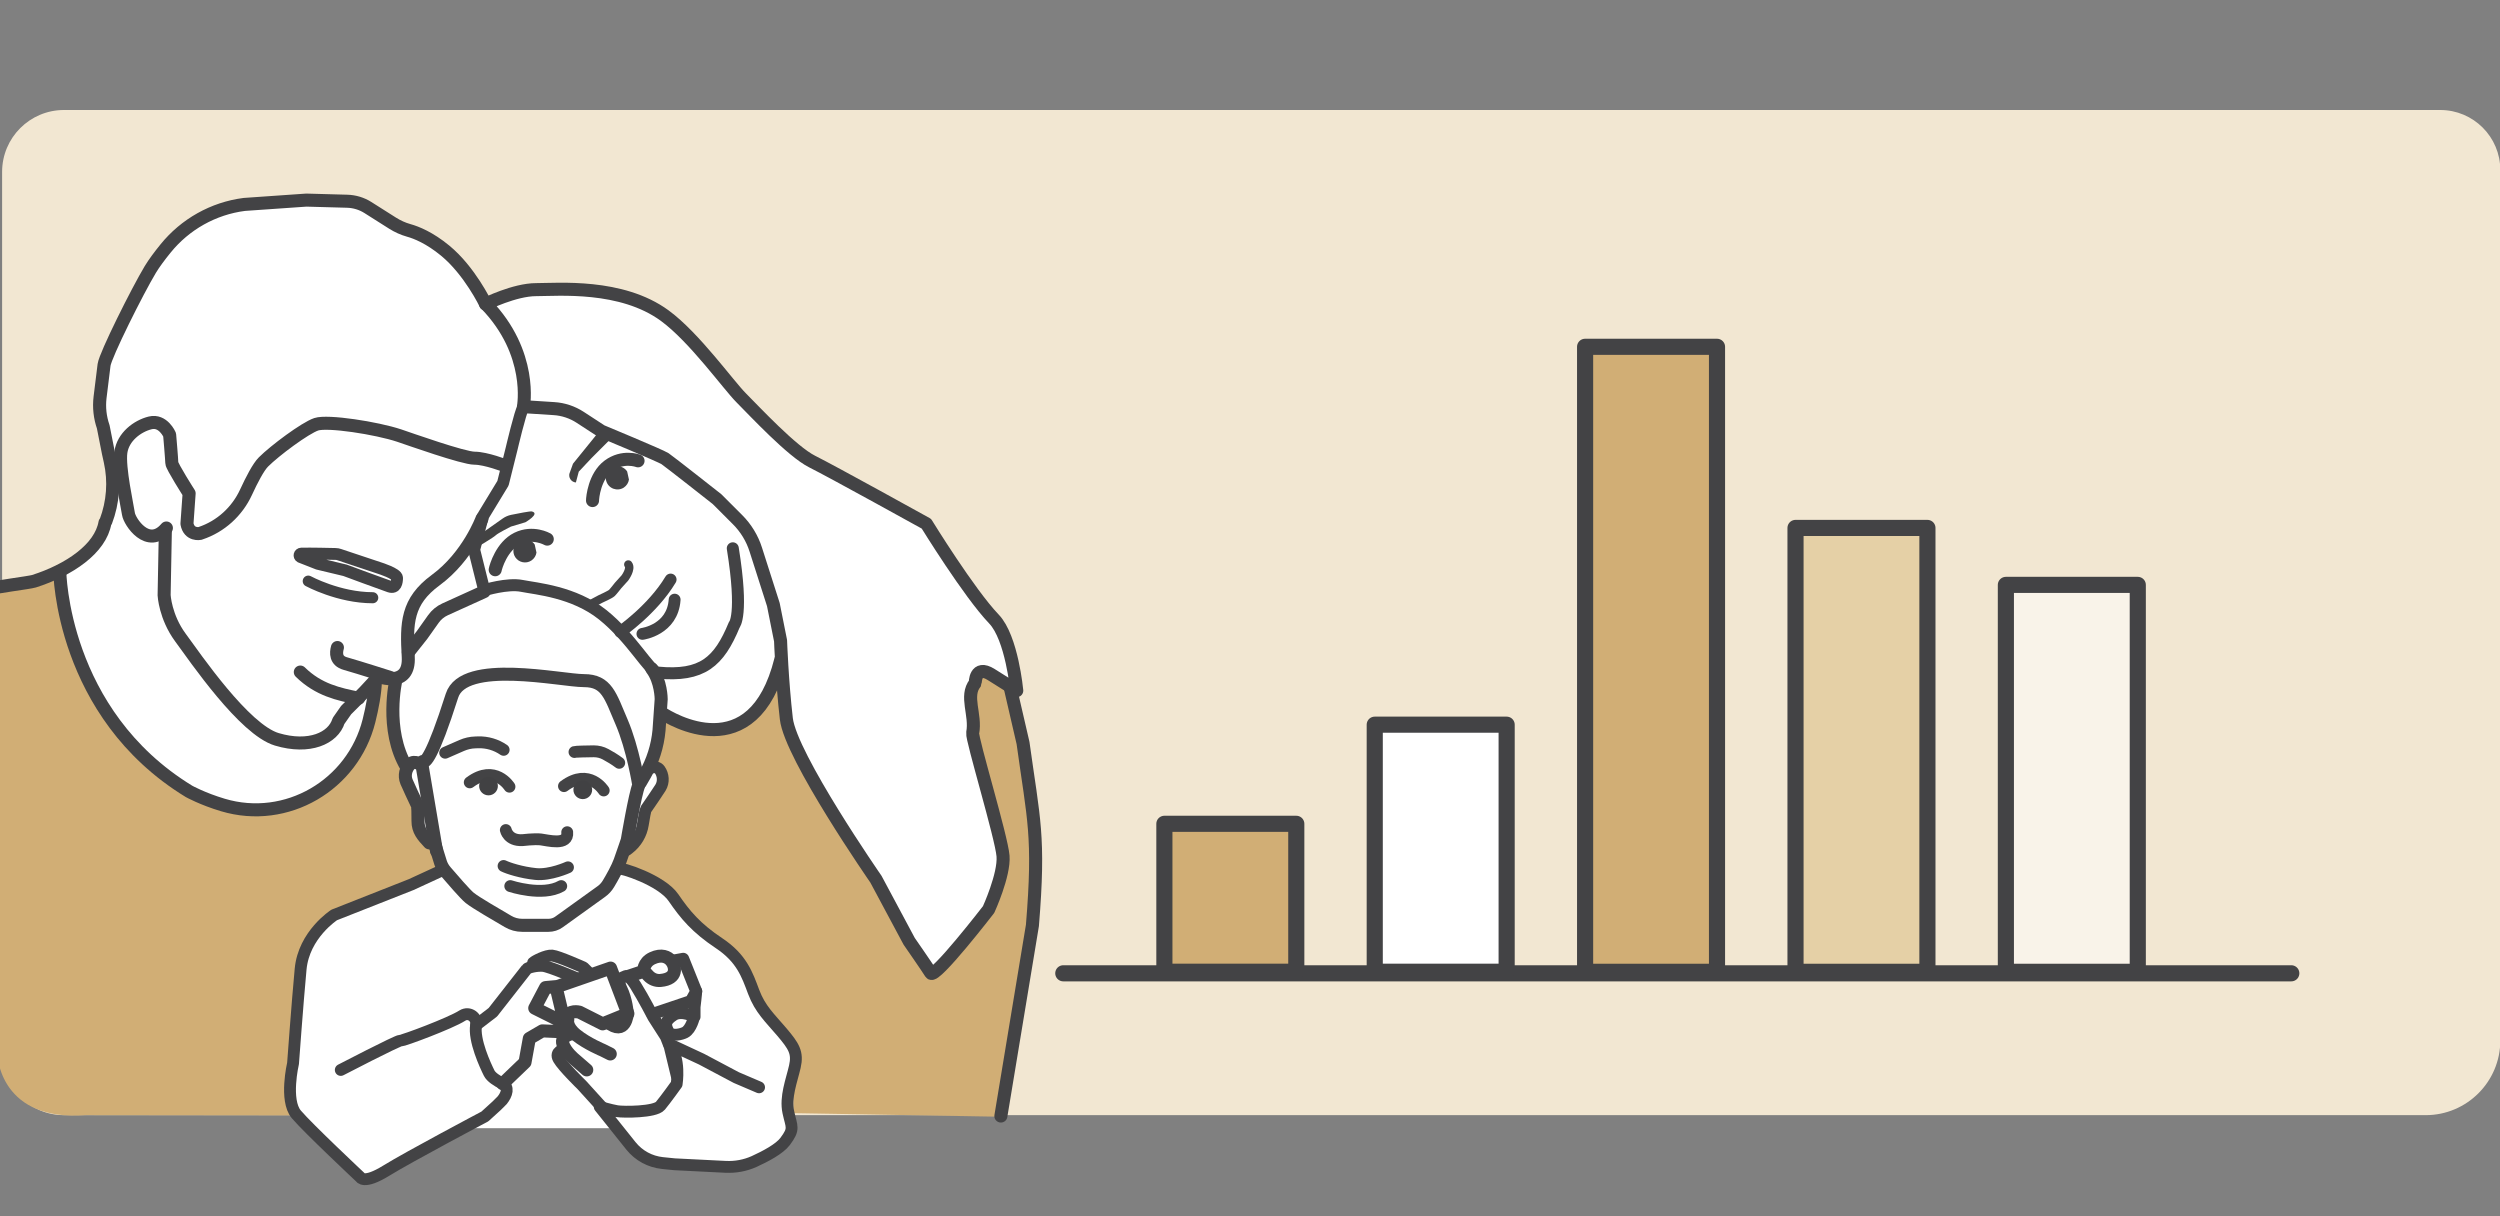 <?xml version="1.0" encoding="UTF-8"?>
<svg id="Lager_1" data-name="Lager 1" xmlns="http://www.w3.org/2000/svg" version="1.1" viewBox="0 0 485 236">
  <rect x="0" y="0" width="485" height="236" fill="#808080" stroke="none"/>
  <defs>
    <style>
      .cls-1, .cls-2, .cls-3, .cls-4, .cls-5, .cls-6, .cls-7, .cls-8, .cls-9, .cls-10, .cls-11 {
        stroke: #434345;
        stroke-linecap: round;
        stroke-linejoin: round;
      }

      .cls-1, .cls-4, .cls-7, .cls-11 {
        stroke-width: 3.13px;
      }

      .cls-1, .cls-12 {
        fill: #fff;
      }

      .cls-2 {
        stroke-width: 2.53px;
      }

      .cls-2, .cls-3, .cls-5, .cls-6, .cls-9, .cls-10 {
        fill: none;
      }

      .cls-3 {
        stroke-width: 2.3px;
      }

      .cls-13 {
        fill: #434345;
      }

      .cls-13, .cls-14, .cls-15, .cls-16, .cls-17, .cls-12 {
        stroke-width: 0px;
      }

      .cls-4 {
        fill: #f9f3e9;
      }

      .cls-14 {
        fill: #434343;
      }

      .cls-5 {
        stroke-width: 2.15px;
      }

      .cls-6, .cls-8 {
        stroke-width: 3.13px;
      }

      .cls-15 {
        fill: #d1ae75;
      }

      .cls-7 {
        fill: #e5d0a6;
      }

      .cls-16 {
        fill: #f2e7d2;
      }

      .cls-17 {
        fill: #414143;
      }

      .cls-8, .cls-11 {
        fill: #d1ae75;
      }

      .cls-9 {
        stroke-width: 2.33px;
      }

      .cls-10 {
        stroke-width: 1.63px;
      }
    </style>
  </defs>
  <path class="cls-16" d="M12.41,21.34h461c6.43,0,11.65,5.22,11.65,11.65v168.87c0,7.99-6.49,14.48-14.48,14.48H12.41c-6.62,0-12-5.38-12-12V33.34c0-6.62,5.38-12,12-12Z"/>
  <path class="cls-15" d="M83.29,163.51l-2.93-7.32-1.46-3.66-1.46-5.12-1.46-4.39v-4.39l.3-8.05-3.36.56s1.12,18.78-18.22,24.39c0,0-35.24,10.25-43.09-44.69l-12.1,3.48v88.8c-.35,2.37.94,14.46,17.1,13.22l41.1.05-1.47-3.22s-.64-31.88,8.77-35.76c4.02-1.66,13.51-5.62,13.51-5.62l7.15-3.43-2.37-4.85Z"/>
  <line class="cls-6" x1="206.28" y1="188.82" x2="444.51" y2="188.82"/>
  <rect class="cls-11" x="225.89" y="159.82" width="25.59" height="28.7"/>
  <rect class="cls-1" x="266.7" y="140.59" width="25.59" height="47.93"/>
  <rect class="cls-7" x="348.33" y="102.42" width="25.59" height="86.11"/>
  <rect class="cls-4" x="389.14" y="113.47" width="25.59" height="75.06"/>
  <rect class="cls-8" x="307.51" y="67.28" width="25.59" height="121.25"/>
  <rect class="cls-12" x="76.7" y="196.05" width="67.3" height="22.82"/>
  <path class="cls-12" d="M95.72,211.79l5.4-4.39s-2.47-3.66-3.2-3.66-6.58,2.93-6.58,2.93l4.39,5.12Z"/>
  <polygon class="cls-12" points="110.35 207.4 120.59 218.37 130.83 216.18 135.07 208.13 124.25 203.74 110.35 207.4"/>
  <path class="cls-12" d="M176.27,99.71l-22.92-12.61-15.14-16.4s-8.2-12.82-22.71-13.88l-13.67-.21-7.36,2.1-4.42-6.31-7.78-6.73-6.73-2.1-5.68-3.78h-17.45l-13.78,2.29-5.56,4.86-6.73,9.67-4.2,9.88-2.1,4.42-.63,5.26.63,6.73,1.68,9.25s-.63,5.26-.63,6.1-1.51,4.04-1.51,4.04l-5.64,6.48-10.56,5.47,8.19-3.13s0,10,2.93,15.12,9.51,22.68,25.6,29.26,25.6-5.12,25.6-5.12c0,0,6.58-8.05,6.58-10.24s.73-8.05.73-8.05h3.66s-2.19,5.12-.73,8.05,2.93,8.05,2.93,8.05v2.93l2.19,4.39v5.85l2.93,2.19,1.46,5.12s-18.29,8.05-20.48,8.78-7.31,5.85-6.58,8.05c.52,1.57-.82,15.09-1.63,22.68h43.33s2.19-8.05,5.12-8.05c1.07,0,48.2,13.08,48.2,13.08l-.49-7.96.55-.05-2.17-4.34-6.58-11.7-2.19-3.66-7.32-5.85-5.85-7.32-8.78-3.66v-3.66l2.93-1.46,2.93-8.05,2.19-3.66-.73-2.93-1.46-.73,2.19-9.51s8.78,5.12,12.44,2.93c3.66-2.19,6.58-5.12,6.58-5.12,0,0,2.8-3.74,3.55-5.23-.03-.39,0-.62.11-.62.15,0,.08.24-.11.62.16,2.31,2.3,10.36,2.3,10.36,0,0,26.33,49.01,27.07,47.55s5.85-5.12,7.31-7.32,6.58-8.78,6.58-13.17-.73-8.78-1.46-11.7-4.27-12.73-4.39-15.36c-.82-18.6,7.3-7.59,7.3-7.59h0c6.51-7.43-19.65-34.27-19.65-34.27Z"/>
  <path class="cls-15" d="M200.96,174.16c0-.08.77-11.96.76-12.03l-5.09-21.84h0s-.02-5.3-.02-5.3c-.2-.34-.61-1.51-.61-1.51-.08.51,1.06,1.49.61,1.51,0,0-1.29-2.8-1.31-2.78,0,0-4.71-2.42-6.03.19l-.99,3.08c-.07.06-.85,5.39.52,4.81.69-.29-1.1,1.93.16,3.94,1.4,2.24,4.2,12.05,4.2,12.05h0s1.37,10.16,1.37,10.16l-.02.41-1.86,7.99-.18.4-3.24,4.58-4.33,6.22-.4.35-2.99,1.6-1.52-.44-5.9-10.26-11.77-18.78s-6.13-9.05-7.35-11.82c-.34-.77-2.74-4.72-2.74-5.56,0-.48-.19-4.3-.34-7.46-.06-1.14-1.57-1.5-2.12-.5-1.65,2.95-4.17,6.7-6.78,7.68-4.48,1.68-14.27-1.95-14.3-1.96,0,0,0,0,0,0l-2.24,9.26s0,0,0,0c.6-.3,1.33-.03,1.57.6l.74,1.94-.1,1.02-3,4.75c-.04.06-.07.13-.1.2l-1.32,3.44-.06.2-.48,2.63-.31.6-2.46,2.46-.33.91.16,1.78s0,0,0,0c.01,0,5.96,2.18,8.48,5.26,2.52,3.08,5.89,6.45,5.89,6.45h0s7.29,4.32,7.29,4.32l.43.45,4.86,9.18.08.13,5.38,7.54.21.55.53,9.32s0,4.04,0,4.07l39.86.69c.62,0,7.19-42.46,7.19-42.46Z"/>
  <path class="cls-12" d="M85.66,169.09c-.63,0-17.87,6.94-17.87,6.94l-1.26.63-4.2,2.73-3.15,6.31-1.89,11.77-1.05,13.25,1.47,5.68,12.82,12.82,23.97-12.61,4.42-5.05-3.78-2.52-3.36-9.88,2.94-2.1,7.99-10.09,2.81-4.12-8.88-.62c-2.83-.17-5.13-2.33-5.5-5.13h0s-2.1-3.78-2.31-4.63-3.15-3.36-3.15-3.36Z"/>
  <path class="cls-12" d="M120.77,168.67l-2.73,2.31-.38,1.66c-.44,1.93-1.45,3.69-2.91,5.03l-1.39,1.29c-.72.67-1.56,1.19-2.48,1.53l-5.45,2.05-1.26,2.31,4.98.32,6.58,3.25,2.94-1.26,1.26,1.89,4.63-1.05s0-3.57,4.63-2.73l3.36.63,3.57,6.1-1.05,5.47s-.63,5.05-4.84,4.2l.42,1.47.42,7.15-2.94,4.84-10.93.63,3.99,5.26s2.94,3.57,3.78,3.78,11.14,1.05,11.14,1.05l7.78.63,7.57-3.99,2.1-3.57-1.05-4.42,1.68-8.83s-.42-2.52-2.73-5.89-5.89-7.78-5.89-7.78l-1.68-4.2-4.63-4.84-6.31-5.68s-3.15-4.2-3.36-4.84-6.73-3.57-8.83-3.78Z"/>
  <path class="cls-14" d="M110.52,91.74c.32-.89.64-1.78.64-1.78l4.77-5.89,1.12-.28,2.07.71-4.39,4.39-2.45,2.61-.56,2.1h0c-.92-.07-1.52-1-1.21-1.87Z"/>
  <path class="cls-13" d="M104.08,107.18c-.09.64-.46,1.21-1,1.57-1.04.68-2.44.38-3.12-.65s-.38-2.44.65-3.12,2.44-.38,3.12.65l.34,1.55Z"/>
  <path class="cls-13" d="M122.02,93.02c-.09.64-.46,1.21-1,1.57-1.23.8-2.99.24-3.42-1.32-.19-.68-.03-1.43.41-1.97,1.02-1.25,2.86-1.06,3.66.17l.34,1.55Z"/>
  <path class="cls-14" d="M103.18,99.22c-.31-.08-2.68.39-4.01.66-.59.12-1.14.36-1.63.7l-4.03,2.84s-2.15,3.45-1.44,3.03,3.69-2.19,4.11-2.61,2.94-1.68,2.94-1.68l2.8-.84s2.94-1.68,1.26-2.1Z"/>
  <path class="cls-10" d="M114.75,117.13l1.76-.94s1.87-.84,2.19-1.15,1.21-1.46,1.21-1.46l1.32-1.46s1.32-1.78.66-2.61"/>
  <path class="cls-3" d="M120.34,122.58s6.25-4.29,9.76-10.15"/>
  <path class="cls-3" d="M124.63,122.97s5.86-.78,6.25-6.64"/>
  <path class="cls-3" d="M98.99,171.9s6.25,2.08,9.89,0"/>
  <path class="cls-2" d="M94.21,58.99s5.61-2.8,9.81-2.8,16.54-1.12,24.95,5.05c5.78,4.24,12.33,13.46,14.86,15.98,2.52,2.52,9.81,10.37,13.74,12.33s22.15,12.05,22.15,12.05c0,0,8.28,13.46,13.11,18.5,3.47,3.62,4.42,13.88,4.42,13.88l-4.96-3.12c-3.15-1.98-3.07,1.6-3.1,1.65-2.06,2.54.19,6.13-.49,9.67-.22,1.14,5.61,20.25,5.89,23.9s-2.8,10.37-2.8,10.37c0,0-10.46,13.55-11.21,12.33-.7-1.13-4.2-6.17-4.2-6.17l-6.45-12.05s-16.54-23.83-17.38-31.12c-.84-7.29-1.12-15.14-1.12-15.14l-1.4-7.01-3.41-10.67c-.7-2.2-1.92-4.2-3.56-5.83l-3.96-3.96s-9.25-7.29-10.09-7.85-12.33-5.33-12.33-5.33l-4.11-2.68c-1.53-1-3.3-1.59-5.12-1.7l-5.9-.38s1.96-10.37-7.29-19.9Z"/>
  <path class="cls-9" d="M101.5,79.03c-.56.84-2.24,7.99-2.24,7.99l-1.68,6.73-3.92,6.45-1.68,6.45,1.96,7.85s4.49-1.4,7.29-.84,10.09,1.12,15.7,5.61,9.15,11.07,10.65,11.21c8.69.84,11.91-2.1,14.86-9.25,0,0,1.82-1.82-.28-14.86"/>
  <path class="cls-2" d="M128.34,138.29c1.68,1.12,17.8,11,23.13-10.3"/>
  <path class="cls-2" d="M32.08,102.79l-.24,12.68s.21,4.2,3.15,8.2,12.4,17.87,18.71,19.76c6.31,1.89,10.93-.21,11.98-3.57l1.47-2.1,3.57-3.57,2.73-2.94s6.1,2.31,5.75-3.85c-.37-6.51-.31-10.72,5.33-14.86,6.31-4.63,8.97-11.91,8.97-11.91"/>
  <path class="cls-3" d="M58.46,107.4c1.91-.04,5.49.04,6.64.07.25,0,.49.05.72.13l7.85,2.62s3.36,1.05,3.36,1.89-.21,2.1-1.47,1.68-8.62-3.15-8.62-3.15l-5.26-1.26-3.39-1.33c-.31-.17-.2-.64.16-.65Z"/>
  <path class="cls-5" d="M59.8,112.74s5.93,3.22,12.51,3.22"/>
  <path class="cls-2" d="M93.93,114.77l-7.58,3.44c-.91.41-1.69,1.06-2.27,1.87l-2.2,3.1-2.66,3.36"/>
  <path class="cls-2" d="M124.25,151.8l.85-1.47c1.53-2.65,2.47-5.6,2.75-8.65h0s.42-6.03.42-6.03c0,0,0-3.5-1.82-5.89"/>
  <path class="cls-2" d="M82.02,147.73c.45.27,1.82-.69,5.66-12.76,2.28-7.18,21.15-2.93,25.6-2.93s5.12,2.93,7.32,8.05,3.33,12.24,3.33,12.24c-.7,1.54-2.24,10.65-2.24,10.65,0,0-.7,2.1-1.4,4.06-.48,1.35-1.58,3.29-2.25,4.41-.35.59-.83,1.11-1.39,1.51l-8.21,5.9c-.59.43-1.3.65-2.03.65h-5.1c-.98,0-1.93-.26-2.77-.76-2.21-1.32-6.04-3.48-7.41-4.56-.84-.66-3.49-3.74-4.71-5.16-.41-.48-.72-1.02-.93-1.61l-1.51-4.86"/>
  <path class="cls-3" d="M126.6,148.89c.47-.09,1.03-.05,1.38.44.7.98.84,2.38.14,3.5-.52.83-2.02,3.02-2.78,4.12-.16.23-.42,1.63-.63,3.01-.29,1.85-1.28,3.52-2.76,4.66l-.34.26"/>
  <path class="cls-2" d="M81.01,148.02c-.45-.16-1.01-.22-1.44.21-.85.86-1.21,2.22-.7,3.44.38.9,1.51,3.31,2.08,4.51.12.25.15,1.67.14,3.08-.01,1.87.92,2.89,2.2,4.26h.73"/>
  <line class="cls-2" x1="81.82" y1="148.15" x2="84.68" y2="165.09"/>
  <path class="cls-3" d="M86.36,146.03l3.22-1.41c.83-.36,1.73-.57,2.64-.59l.53-.02c1.77-.05,3.51.46,4.96,1.46h0"/>
  <path class="cls-3" d="M111.45,145.89c.28-.09,2.37-.12,3.73-.14.81,0,1.6.19,2.31.58.75.41,1.76.99,2.64,1.66"/>
  <path class="cls-3" d="M98.84,152.62s-2.8-4.49-7.71-.84"/>
  <path class="cls-3" d="M98.13,161.03s.42,2.1,3.22,1.96c0,0,2.31-.28,3.57-.14s5.4,1.33,5.12-1.4"/>
  <path class="cls-3" d="M97.69,168c.84.42,3.44,1.28,6.25,1.56s6.25-1.3,6.25-1.3"/>
  <circle class="cls-17" cx="94.77" cy="152.48" r="1.82"/>
  <path class="cls-3" d="M117.12,153.35s-2.8-4.49-7.71-.84"/>
  <circle class="cls-17" cx="113.06" cy="153.21" r="1.82"/>
  <path class="cls-3" d="M119.72,168.46c.84-.21,8.62,2.31,10.93,5.68s4.42,5.89,8.83,8.83c4.42,2.94,5.47,6.1,6.73,9.46,1.26,3.36,3.15,5.05,5.47,7.78,2.31,2.73,3.15,3.99,2.52,6.73s-1.89,5.89-1.26,8.83,1.26,3.15-.63,5.68c-1.09,1.45-3.85,2.9-6,3.88-1.73.78-3.62,1.13-5.52,1.04l-9.93-.5-2.36-.24c-2.39-.25-4.58-1.44-6.09-3.32l-6.06-7.58s2.1.63,3.36.84,7.36.21,8.41-1.05,3.15-4.2,3.15-4.2c0,0,.84-5.05-1.47-7.78l6.31,2.94,6.73,3.57,4.42,1.89"/>
  <path class="cls-2" d="M97.53,210.24l4.32-4.15.84-4.63,2.52-1.47,4.84.21-.42-1.68-5.89-2.94,2.1-3.99,2.31-.21,10.3-3.57,3.36,8.83-4.89,1.99-4.5-2.27s-2.17-.56-2.38,1.12l-.84-.42-1.05-4.42"/>
  <path class="cls-3" d="M117.72,198.31c3.78,3.05,4.1-1.68,4.1-1.68,0,0-.21-2.73-1.26-4.84s.63-2.31.63-2.31c0,0,.53-.84,2.1,1.68s3.47,6.2,3.47,6.2l2.42,3.78.74,1.89,1.37,5.68"/>
  <path class="cls-2" d="M110.15,197.78s-.44,1.35,1.66,3.03,5.12,2.93,5.12,2.93l1.46.73"/>
  <path class="cls-2" d="M110.99,200.52s-2.31.42-1.79,2,2.21,2.94,2.21,2.94l2.42,2.1"/>
  <path class="cls-3" d="M109.42,203.57s-1.89.42-1.05,1.89,4.52,5.05,4.52,5.05l4.1,4.52"/>
  <path class="cls-3" d="M112.15,189.9s-5.57-2.42-6.83-2.52-2.94.32-3.15.63l-6.55,8.36-3.24,2.49"/>
  <path class="cls-3" d="M103.43,186.75c.32-.32,2.52-1.47,3.68-1.37s6.1,2.31,6.1,2.31l1.26,1.26"/>
  <path class="cls-2" d="M122.03,189.37l2.84-.95s-.11-1.68,1.68-2.52,3.02-.28,3.68.53c.84,1.03,1.35,3.47-2.1,3.78-.88.08-1.75-.28-2.35-.93l-.7-.75"/>
  <polyline class="cls-9" points="130.23 186.43 132.54 186.01 135.07 192.32 134.02 194.21 126.55 196.73"/>
  <path class="cls-3" d="M135.07,192.32c0,.42-.32,3.05-.32,3.05v1.89s-2.52-1.37-4.1-.32-1.68,1.79-1.05,3.05,2.66.62,3.26.32c1.26-.63,1.79-3.05,1.79-3.05"/>
  <path class="cls-2" d="M114.95,97.11c0-.56.37-4.7,3.08-6.73,2.8-2.1,5.75-.98,5.75-.98"/>
  <path class="cls-2" d="M96.07,110.53c.1-.55,1.23-4.55,4.27-6.04s5.83.1,5.83.1"/>
  <path class="cls-2" d="M69.58,135.46c-3.9-.78-7.8-1.62-11.32-5.08"/>
  <path class="cls-2" d="M98.11,90.39s-3.85-1.5-6.04-1.5-12.67-3.73-14.63-4.39c-4.39-1.46-13.9-2.93-16.09-2.19s-8.05,5.12-10.24,7.31c-.99.99-2.27,3.46-3.38,5.87-1.73,3.75-4.91,6.65-8.83,7.96l-.11.04s-2.1.42-2.52-1.89l.42-5.89s-3.36-5.26-3.36-5.89-.42-5.47-.42-5.47c0,0-1.26-2.94-3.78-2.31s-5.26,2.73-5.68,5.68,1.26,10.51,1.47,11.98,3.78,6.94,7.36,2.73"/>
  <path class="cls-2" d="M75.78,131.45s-5.89-1.89-8.83-2.73c-1.84-.53-1.79-2.04-1.49-3.1"/>
  <path class="cls-2" d="M196,133.47l2.47,10.68c2.05,14.86,3.25,17.98,1.82,35.38l-6.12,36.98"/>
  <path class="cls-2" d="M94.21,58.99s-3.08-6.45-7.85-10.37c-3.01-2.48-5.58-3.51-7.06-3.92-1.11-.31-2.16-.79-3.13-1.4l-4.8-3.04c-1.2-.76-2.59-1.18-4.01-1.22l-7.92-.22-12.05.84h0c-6,.77-11.47,3.85-15.28,8.56-1.17,1.44-2.23,2.87-2.95,4.06-2.52,4.2-8.69,16.54-8.97,18.5-.16,1.14-.51,4.06-.78,6.32-.23,1.93-.01,3.88.62,5.71l1,5.07.35,1.59c.87,3.9.57,7.97-.85,11.7l-.16.21c-.88,5.08-6.92,9.19-13.78,11.38-.88.28-7.8,1.12-9.11,1.58"/>
  <path class="cls-3" d="M85.24,169.09l-5.47,2.52-14.93,5.89s-5.89,3.78-6.52,10.51c-.63,6.73-1.47,18.29-1.47,18.29,0,0-1.68,7.15.63,9.88s12.4,12.19,12.4,12.19c0,0,.63,1.47,5.05-1.26s19.13-10.51,19.13-10.51l2.31-2.1,1.05-1.05c.91-1.11,1.38-2.56.1-3.21-1.11-.56-2.24-1.28-2.62-2.05-.73-1.46-3.04-6.4-2.54-9.33.26-1.5-1.34-2.65-2.64-1.85-.02.01-.05.03-.07.04-2.31,1.47-11.35,4.84-11.98,4.84s-11.56,5.68-11.56,5.68"/>
  <path class="cls-2" d="M11.6,110.84s.27,27.55,25.07,42.69c0,0,2.65,1.47,6.58,2.64,12.33,3.68,25.19-3.84,28.33-16.32.65-2.6,1.18-5.37,1.25-7.77"/>
  <path class="cls-2" d="M76.82,131.85s-2.31,9.71,2.08,17.02"/>
  <path class="cls-6" d="M139.87,82.56"/>
</svg>